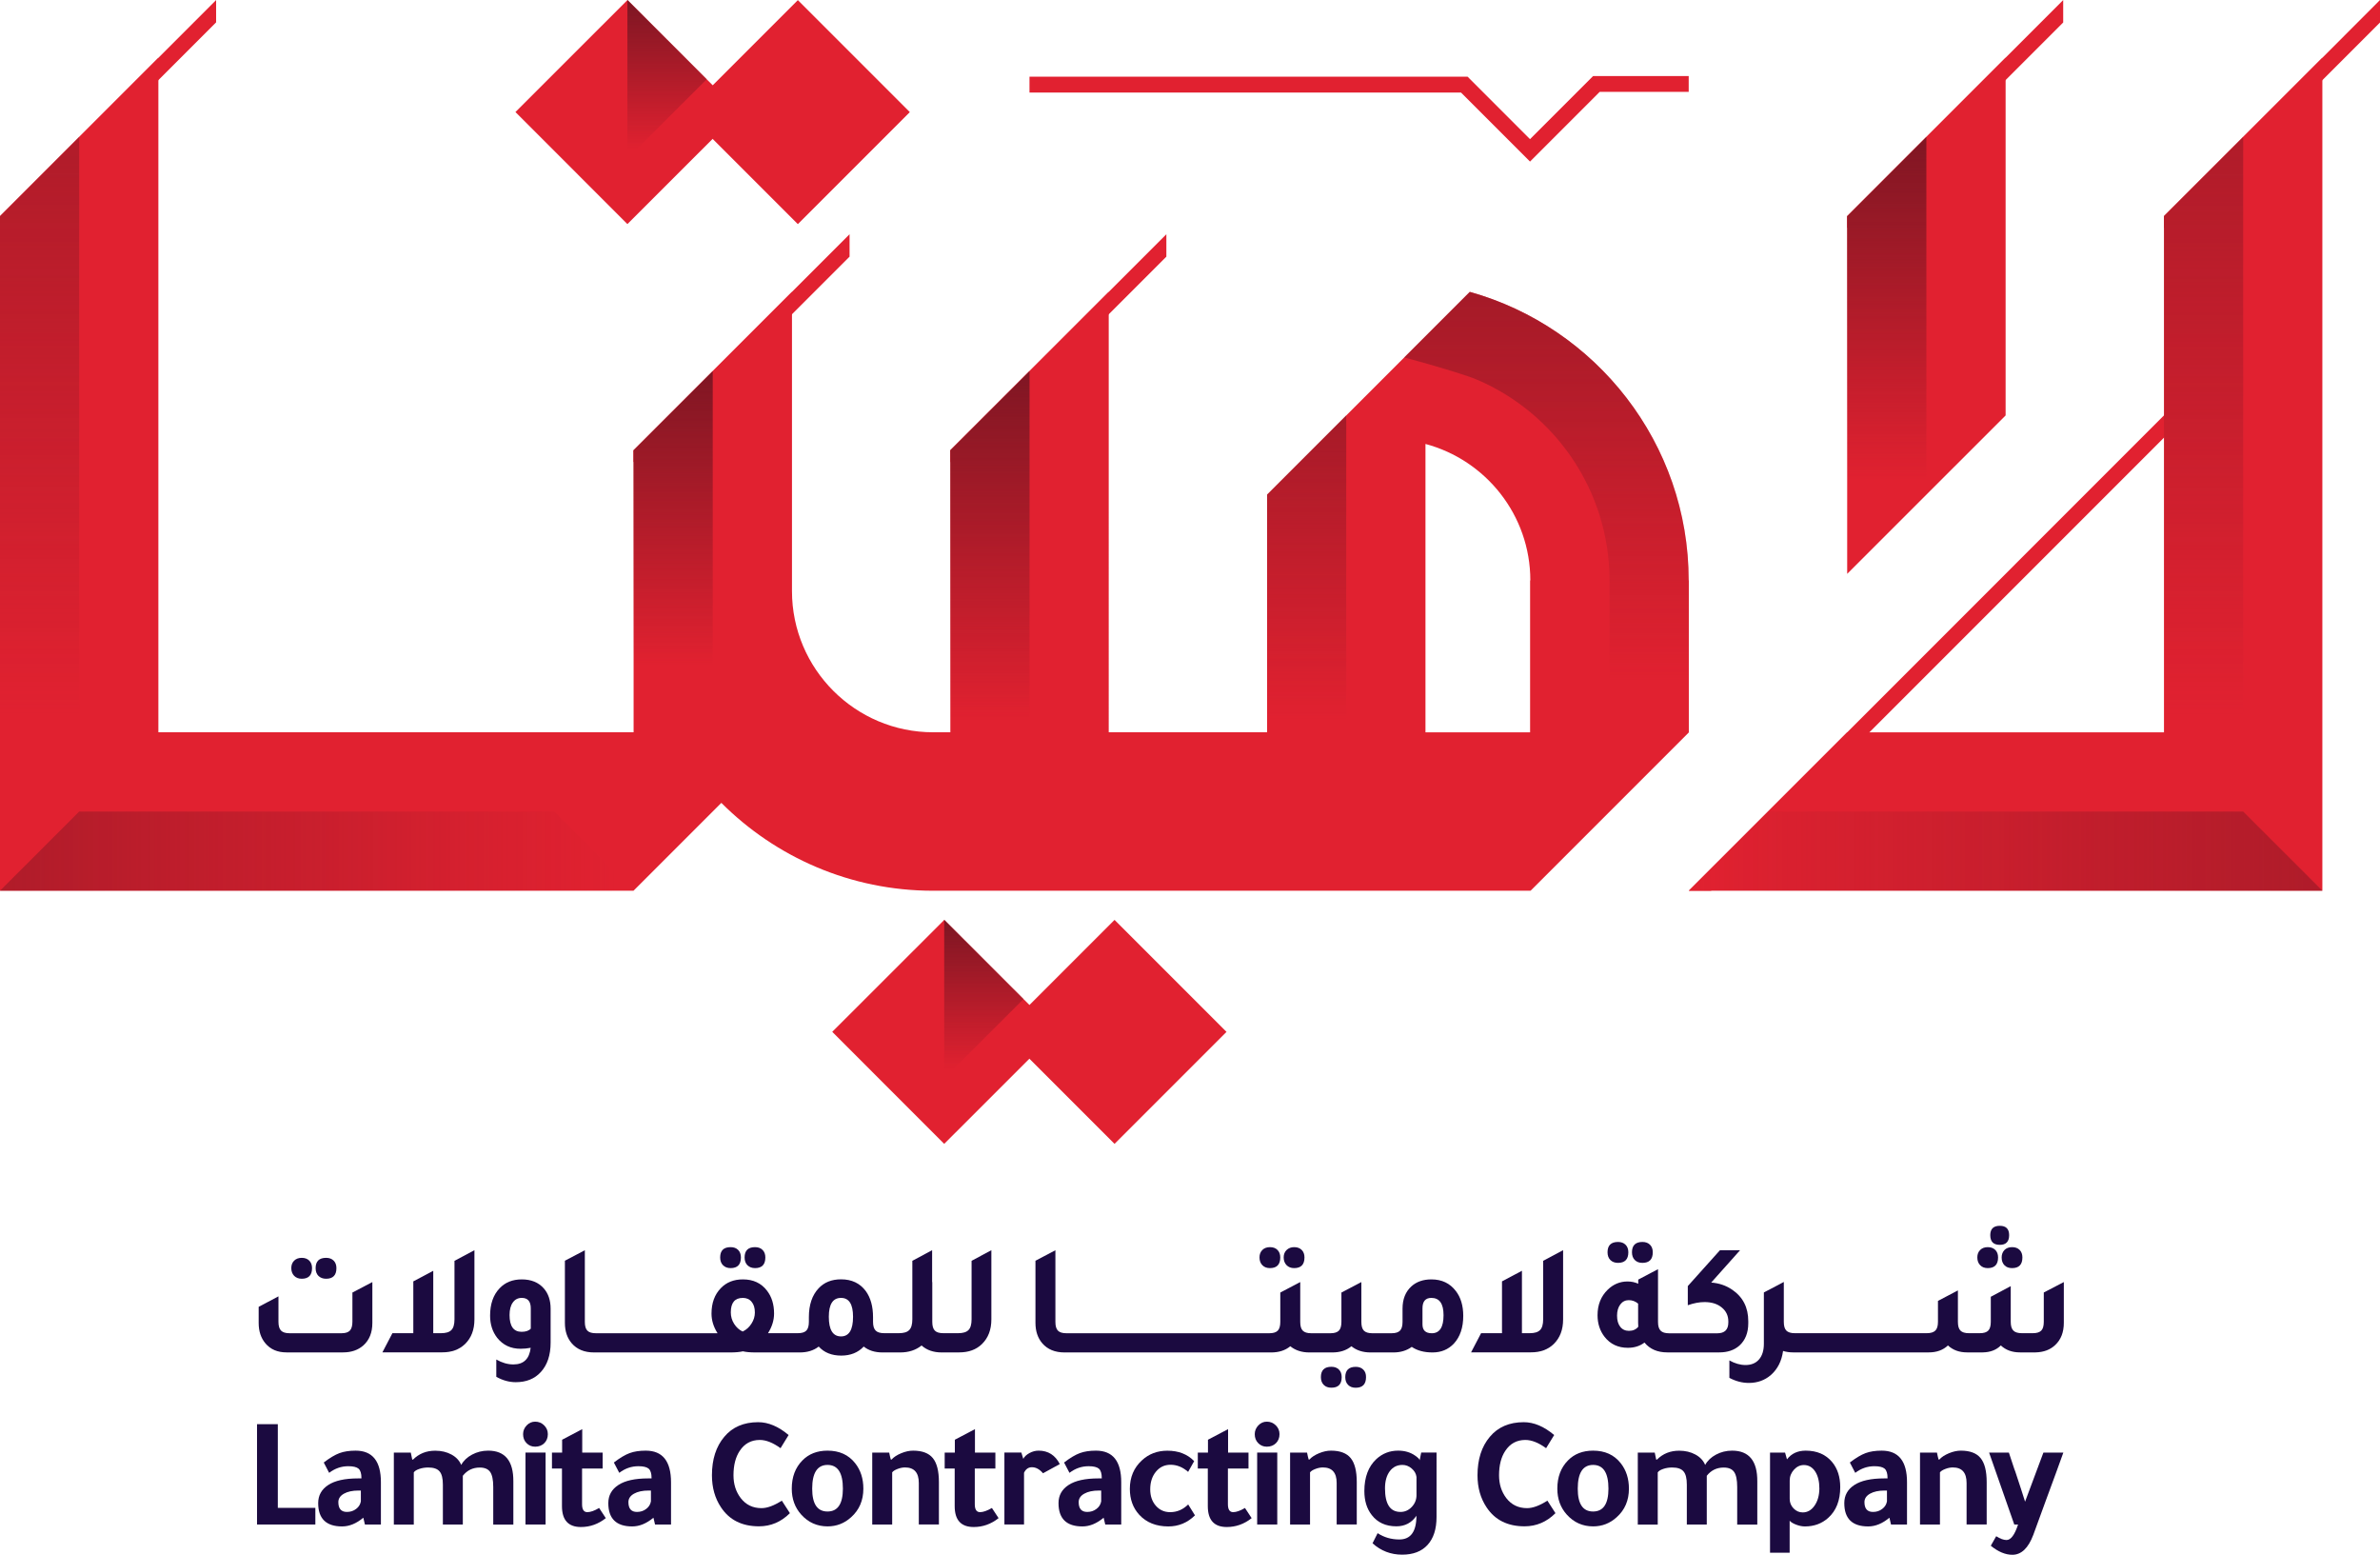 <svg xmlns="http://www.w3.org/2000/svg" xmlns:xlink="http://www.w3.org/1999/xlink" id="Layer_1" x="0px" y="0px" viewBox="0 0 445.12 290.7" style="enable-background:new 0 0 445.12 290.7;" xml:space="preserve"><style type="text/css">	.st0{fill:#E12130;}	.st1{fill:url(#SVGID_1_);}	.st2{fill:url(#SVGID_00000163031858594671405630000005791689471701241737_);}	.st3{fill:#1B0A40;}	.st4{opacity:0.5;}	.st5{fill:url(#SVGID_00000096056073354594622060000008403809373998753727_);}	.st6{fill:url(#SVGID_00000160172372308246486380000013554659053842144414_);}	.st7{fill:url(#SVGID_00000134235494804583123210000005124816860064624777_);}	.st8{fill:url(#SVGID_00000052097178136492043500000018261108367897399936_);}	.st9{fill:url(#SVGID_00000132081686231345744800000002093017553093414787_);}	.st10{fill:url(#SVGID_00000103228784065870412820000015559163613204529313_);}	.st11{opacity:0.6;}	.st12{fill:url(#SVGID_00000052809240863240744990000018360662929204772005_);}	.st13{fill:url(#SVGID_00000137823030084331628040000000050799136271535256_);}	.st14{opacity:0.6;fill:url(#SVGID_00000132088063617846886530000006960862243095963814_);}</style><g>	<path class="st0" d="M274.89,54.57l-8.29,8.29l0,0v0l-6.8,6.8l-8.01,8.01l-14.81,14.81v44.44h-29.62V54.58l-29.62,29.61v52.73  h-3.22c-14.56,0-26.4-11.84-26.4-26.4h0V54.58l-29.62,29.61v52.73H29.62V10.81L0,40.43v126.12h118.48l16.43-16.43  c10.14,10.14,24.15,16.43,39.6,16.43h3.22v0h108.48l29.62-29.62v-28.41C315.83,82.86,298.47,61.16,274.89,54.57z M266.6,136.93  V83.01c0,0,0,0,0,0c11.27,3.01,19.61,13.3,19.61,25.51v28.41H266.6z"></path>	<g>		<g>			<g>				<polygon class="st0" points="375.1,10.79 375.1,77.68 345.47,107.3 345.47,40.41 345.56,40.34 360.28,25.61     "></polygon>			</g>		</g>		<g>			<g>				<polygon class="st0" points="315.83,108.52 315.83,136.93 286.21,166.55 286.21,108.52     "></polygon>			</g>		</g>		<polygon class="st0" points="404.72,40.42 404.72,136.93 345.47,136.93 315.85,166.55 434.34,166.55 434.34,10.8   "></polygon>		<g>			<g>				<polyline class="st0" points="445.12,0 445.12,4.21 434.34,14.99 405.75,43.56 404.71,42.53 404.71,40.42 434.34,10.8     "></polyline>			</g>		</g>		<g>			<g>				<polygon class="st0" points="385.87,0.01 385.87,4.2 375.09,14.98 346.5,43.56 345.47,42.52 345.47,40.42 375.09,10.79     "></polygon>			</g>		</g>		<g>			<polygon class="st0" points="218.14,43.8 218.14,47.99 178.77,87.36 177.73,86.33 177.73,84.21    "></polygon>		</g>		<g>			<g>				<polygon class="st0" points="422.13,64.42 320,166.55 315.84,166.55 345.47,136.93 420.05,62.33     "></polygon>			</g>		</g>		<g>			<g>				<polygon class="st0" points="40.42,0.01 40.42,4.18 29.62,14.98 1.05,43.57 0,42.52 0,40.43     "></polygon>			</g>		</g>		<g>			<polygon class="st0" points="158.89,43.8 158.89,47.99 119.52,87.36 118.48,86.33 118.48,84.21    "></polygon>		</g>		<g>			<g>				<polygon class="st0" points="286.15,30.21 273.25,17.31 192.54,17.31 192.54,14.34 274.48,14.34 286.15,26.02 297.95,14.22      315.83,14.22 315.83,17.18 299.18,17.18     "></polygon>			</g>		</g>		<g>			<g>				<g>					<polygon class="st0" points="138.3,20.95 117.34,41.9 96.4,20.95 117.34,0.02 117.34,0.01 117.36,0.02 132.17,14.82      "></polygon>											<rect x="134.43" y="6.14" transform="matrix(0.707 -0.707 0.707 0.707 28.894 111.666)" class="st0" width="29.62" height="29.62"></rect>				</g>			</g>			<linearGradient id="SVGID_1_" gradientUnits="userSpaceOnUse" x1="124.757" y1="0.891" x2="124.757" y2="27.982">				<stop offset="0" style="stop-color:#7F1623"></stop>				<stop offset="1" style="stop-color:#7F1623;stop-opacity:0"></stop>			</linearGradient>			<polygon class="st1" points="132.17,14.82 117.34,29.63 117.34,0.02 117.36,0.02    "></polygon>		</g>		<g>			<g>				<g>					<polygon class="st0" points="197.55,192.93 176.59,213.88 155.65,192.93 176.59,172.01 176.59,171.99 176.61,172.01       191.42,186.8      "></polygon>											<rect x="193.68" y="178.13" transform="matrix(0.707 -0.707 0.707 0.707 -75.363 203.934)" class="st0" width="29.62" height="29.62"></rect>				</g>			</g>							<linearGradient id="SVGID_00000103962734993402082260000001257476375837181102_" gradientUnits="userSpaceOnUse" x1="184.006" y1="172.874" x2="184.006" y2="199.964">				<stop offset="0" style="stop-color:#7F1623"></stop>				<stop offset="1" style="stop-color:#7F1623;stop-opacity:0"></stop>			</linearGradient>			<polygon style="fill:url(#SVGID_00000103962734993402082260000001257476375837181102_);" points="191.42,186.8 176.59,201.61     176.59,172.01 176.61,172.01    "></polygon>		</g>	</g>	<g>		<polygon class="st3" points="51.96,266.29 48.07,266.29 48.07,285.05 58.98,285.05 58.98,281.94 51.96,281.94   "></polygon>		<path class="st3" d="M66.51,271.24c-1.17,0-2.17,0.15-3.01,0.46c-0.84,0.31-1.82,0.89-2.95,1.76c0.32,0.63,0.65,1.27,1.01,1.93   c1.09-0.83,2.28-1.24,3.58-1.24c0.93,0,1.57,0.16,1.93,0.47c0.35,0.32,0.53,0.9,0.53,1.75v0.06h-0.62c-2.47,0-4.34,0.41-5.6,1.24   c-1.24,0.81-1.87,1.94-1.87,3.38c0,2.9,1.49,4.36,4.47,4.36c1.34,0,2.67-0.54,3.97-1.63l0.3,1.27h2.99v-7.88   C71.25,273.22,69.67,271.24,66.51,271.24z M67.49,280.72c-0.1,0.57-0.39,1.05-0.89,1.42c-0.49,0.38-1.07,0.56-1.72,0.56   c-1.07,0-1.6-0.61-1.6-1.84c0-0.65,0.35-1.18,1.04-1.57s1.6-0.59,2.73-0.59h0.44V280.72z"></path>		<path class="st3" d="M91.3,271.24c-1.09,0-2.09,0.25-3.01,0.74c-0.92,0.49-1.6,1.14-2.03,1.93c-0.34-0.81-0.94-1.46-1.82-1.94   c-0.88-0.48-1.89-0.72-3.04-0.72c-1.66,0-3.04,0.55-4.15,1.66h-0.15l-0.27-1.3h-3.17v13.45h3.73v-9.75   c0.16-0.26,0.5-0.47,1.02-0.65c0.52-0.18,1.08-0.27,1.67-0.27c1.01,0,1.72,0.24,2.13,0.73c0.42,0.48,0.62,1.31,0.62,2.47v7.47   h3.73v-9.12c0.81-1.03,1.87-1.54,3.17-1.54c0.91,0,1.55,0.27,1.94,0.82c0.38,0.54,0.58,1.48,0.58,2.8v7.05h3.76v-8.06   C96.04,273.16,94.46,271.24,91.3,271.24z"></path>		<path class="st3" d="M100.09,265.82c-0.61,0-1.14,0.23-1.59,0.7c-0.44,0.46-0.67,1.01-0.67,1.64c0,0.67,0.21,1.23,0.64,1.67   c0.43,0.44,0.96,0.67,1.62,0.67c0.69,0,1.26-0.22,1.7-0.65s0.67-1,0.67-1.69c0-0.65-0.23-1.2-0.7-1.66   C101.3,266.05,100.74,265.82,100.09,265.82z"></path>		<rect x="98.28" y="271.6" class="st3" width="3.76" height="13.45"></rect>		<path class="st3" d="M109.84,282.74c-0.65,0-0.98-0.49-0.98-1.48v-6.67h3.85v-2.99h-3.82v-4.38c-1.52,0.79-2.77,1.45-3.76,1.98   v2.4h-1.9v2.99h1.87v7.02c0,2.61,1.18,3.91,3.55,3.91c1.7,0,3.25-0.55,4.65-1.66l-1.25-1.9   C111.18,282.48,110.44,282.74,109.84,282.74z"></path>		<path class="st3" d="M120.77,271.24c-1.17,0-2.17,0.15-3.01,0.46c-0.84,0.31-1.82,0.89-2.95,1.76c0.32,0.63,0.65,1.27,1.01,1.93   c1.09-0.83,2.28-1.24,3.58-1.24c0.93,0,1.57,0.16,1.93,0.47c0.35,0.32,0.53,0.9,0.53,1.75v0.06h-0.62c-2.47,0-4.34,0.41-5.6,1.24   c-1.24,0.81-1.87,1.94-1.87,3.38c0,2.9,1.49,4.36,4.47,4.36c1.34,0,2.67-0.54,3.97-1.63l0.3,1.27h2.99v-7.88   C125.5,273.22,123.93,271.24,120.77,271.24z M121.74,280.72c-0.1,0.57-0.39,1.05-0.89,1.42c-0.49,0.38-1.07,0.56-1.72,0.56   c-1.07,0-1.6-0.61-1.6-1.84c0-0.65,0.35-1.18,1.04-1.57s1.6-0.59,2.73-0.59h0.44V280.72z"></path>		<path class="st3" d="M142.42,281.99c-1.62,0-2.91-0.62-3.88-1.87c-0.91-1.19-1.36-2.61-1.36-4.27c0-1.88,0.39-3.4,1.16-4.56   c0.89-1.36,2.14-2.05,3.76-2.05c1.17,0,2.46,0.51,3.88,1.54l1.51-2.46c-1.9-1.6-3.79-2.4-5.69-2.4c-2.7,0-4.82,0.91-6.34,2.73   c-1.54,1.82-2.31,4.22-2.31,7.2c0,2.29,0.56,4.29,1.69,5.98c1.56,2.37,3.93,3.56,7.11,3.56c2.21,0,4.14-0.82,5.78-2.46l-1.51-2.34   C144.75,281.53,143.49,281.99,142.42,281.99z"></path>		<path class="st3" d="M154.77,271.24c-1.94,0-3.51,0.61-4.71,1.84c-1.32,1.34-1.98,3.1-1.98,5.27c0,1.92,0.59,3.54,1.78,4.86   c1.32,1.46,2.96,2.19,4.92,2.19c1.68,0,3.15-0.57,4.41-1.72c1.52-1.36,2.28-3.14,2.28-5.33c0-1.88-0.51-3.47-1.54-4.77   C158.7,272.02,156.98,271.24,154.77,271.24z M154.77,282.62c-1.92,0-2.87-1.42-2.87-4.27c0-2.96,0.96-4.44,2.87-4.44   c1.92,0,2.87,1.48,2.87,4.44C157.64,281.19,156.68,282.62,154.77,282.62z"></path>		<path class="st3" d="M170.78,271.24c-0.71,0-1.46,0.16-2.25,0.49c-0.79,0.33-1.38,0.72-1.78,1.17h-0.15   c-0.1-0.35-0.2-0.79-0.3-1.3h-3.17v13.45h3.73v-9.75c0.18-0.24,0.51-0.45,1.01-0.64c0.49-0.19,0.96-0.28,1.39-0.28   c1.72,0,2.58,0.97,2.58,2.9v7.76h3.76v-7.91c0-2.07-0.38-3.57-1.14-4.5C173.71,271.71,172.48,271.24,170.78,271.24z"></path>		<path class="st3" d="M183.29,282.74c-0.65,0-0.98-0.49-0.98-1.48v-6.67h3.85v-2.99h-3.82v-4.38c-1.52,0.79-2.78,1.45-3.76,1.98   v2.4h-1.9v2.99h1.87v7.02c0,2.61,1.18,3.91,3.56,3.91c1.7,0,3.25-0.55,4.65-1.66l-1.25-1.9   C184.62,282.48,183.88,282.74,183.29,282.74z"></path>		<path class="st3" d="M194.25,271.24c-0.59,0-1.17,0.15-1.73,0.46c-0.56,0.31-0.94,0.67-1.14,1.08l-0.36-1.19h-3.17v13.45h3.67   v-9.66c0.32-0.69,0.81-1.04,1.48-1.04c0.73,0,1.42,0.37,2.07,1.13l3.14-1.72C197.35,272.08,196.03,271.24,194.25,271.24z"></path>		<path class="st3" d="M204.97,271.24c-1.17,0-2.17,0.15-3.01,0.46c-0.84,0.31-1.82,0.89-2.95,1.76c0.32,0.63,0.65,1.27,1.01,1.93   c1.09-0.83,2.28-1.24,3.58-1.24c0.93,0,1.57,0.16,1.93,0.47c0.35,0.32,0.53,0.9,0.53,1.75v0.06h-0.62c-2.47,0-4.34,0.41-5.6,1.24   c-1.24,0.81-1.87,1.94-1.87,3.38c0,2.9,1.49,4.36,4.47,4.36c1.34,0,2.67-0.54,3.97-1.63l0.3,1.27h2.99v-7.88   C209.71,273.22,208.13,271.24,204.97,271.24z M205.95,280.72c-0.1,0.57-0.39,1.05-0.89,1.42c-0.49,0.38-1.07,0.56-1.72,0.56   c-1.07,0-1.6-0.61-1.6-1.84c0-0.65,0.35-1.18,1.04-1.57s1.6-0.59,2.73-0.59h0.44V280.72z"></path>		<path class="st3" d="M218.85,282.74c-1.09,0-1.98-0.4-2.68-1.2c-0.7-0.8-1.05-1.82-1.05-3.07c0-1.34,0.36-2.44,1.07-3.3   c0.71-0.86,1.62-1.29,2.73-1.29c1.18,0,2.28,0.44,3.29,1.33l1.13-2.01c-1.26-1.3-2.93-1.95-5.01-1.95c-1.88,0-3.47,0.6-4.77,1.81   c-1.5,1.38-2.25,3.16-2.25,5.33c0,1.94,0.58,3.55,1.75,4.83c1.34,1.46,3.16,2.19,5.45,2.19c1.92,0,3.57-0.69,4.98-2.07l-1.27-2.04   C221.26,282.25,220.15,282.74,218.85,282.74z"></path>		<path class="st3" d="M230.63,282.74c-0.65,0-0.98-0.49-0.98-1.48v-6.67h3.85v-2.99h-3.82v-4.38c-1.52,0.79-2.77,1.45-3.76,1.98   v2.4h-1.9v2.99h1.87v7.02c0,2.61,1.18,3.91,3.55,3.91c1.7,0,3.25-0.55,4.65-1.66l-1.25-1.9   C231.96,282.48,231.22,282.74,230.63,282.74z"></path>		<rect x="235.12" y="271.6" class="st3" width="3.76" height="13.45"></rect>		<path class="st3" d="M236.93,265.82c-0.61,0-1.14,0.23-1.59,0.7c-0.44,0.46-0.67,1.01-0.67,1.64c0,0.67,0.21,1.23,0.64,1.67   c0.43,0.44,0.96,0.67,1.62,0.67c0.69,0,1.26-0.22,1.7-0.65s0.67-1,0.67-1.69c0-0.65-0.23-1.2-0.7-1.66   C238.14,266.05,237.58,265.82,236.93,265.82z"></path>		<path class="st3" d="M248.93,271.24c-0.71,0-1.46,0.16-2.25,0.49c-0.79,0.33-1.38,0.72-1.78,1.17h-0.15   c-0.1-0.35-0.2-0.79-0.3-1.3h-3.17v13.45h3.73v-9.75c0.18-0.24,0.51-0.45,1.01-0.64c0.49-0.19,0.96-0.28,1.39-0.28   c1.72,0,2.58,0.97,2.58,2.9v7.76h3.76v-7.91c0-2.07-0.38-3.57-1.14-4.5C251.86,271.71,250.63,271.24,248.93,271.24z"></path>		<path class="st3" d="M265.51,273.05c0-0.2-0.29-0.49-0.86-0.89c-0.87-0.61-1.93-0.92-3.17-0.92c-1.56,0-2.91,0.52-4.06,1.57   c-1.5,1.4-2.25,3.4-2.25,5.98c0,1.82,0.46,3.32,1.39,4.5c1.08,1.4,2.62,2.1,4.59,2.1c1.62,0,2.87-0.66,3.76-1.98   c0,2.96-1.07,4.44-3.2,4.44c-1.5,0-2.85-0.39-4.06-1.18l-0.95,1.89c1.56,1.42,3.41,2.13,5.54,2.13c2.05,0,3.63-0.6,4.74-1.81   c1.13-1.23,1.69-2.97,1.69-5.24V271.6h-2.87L265.51,273.05z M264.92,279.56c0,0.85-0.3,1.59-0.89,2.21   c-0.59,0.62-1.29,0.93-2.1,0.93c-1.94,0-2.9-1.47-2.9-4.41c0-1.34,0.3-2.41,0.89-3.2c0.59-0.79,1.38-1.18,2.37-1.18   c0.63,0,1.21,0.22,1.73,0.67c0.52,0.44,0.82,0.97,0.9,1.58V279.56z"></path>		<path class="st3" d="M285.6,281.99c-1.62,0-2.91-0.62-3.88-1.87c-0.91-1.19-1.36-2.61-1.36-4.27c0-1.88,0.39-3.4,1.16-4.56   c0.89-1.36,2.14-2.05,3.76-2.05c1.17,0,2.46,0.51,3.88,1.54l1.51-2.46c-1.9-1.6-3.79-2.4-5.69-2.4c-2.7,0-4.82,0.91-6.34,2.73   c-1.54,1.82-2.31,4.22-2.31,7.2c0,2.29,0.56,4.29,1.69,5.98c1.56,2.37,3.93,3.56,7.11,3.56c2.21,0,4.14-0.82,5.78-2.46l-1.51-2.34   C287.93,281.53,286.67,281.99,285.6,281.99z"></path>		<path class="st3" d="M297.95,271.24c-1.94,0-3.51,0.61-4.71,1.84c-1.32,1.34-1.98,3.1-1.98,5.27c0,1.92,0.59,3.54,1.78,4.86   c1.32,1.46,2.96,2.19,4.92,2.19c1.68,0,3.15-0.57,4.41-1.72c1.52-1.36,2.28-3.14,2.28-5.33c0-1.88-0.51-3.47-1.54-4.77   C301.88,272.02,300.16,271.24,297.95,271.24z M297.95,282.62c-1.92,0-2.87-1.42-2.87-4.27c0-2.96,0.96-4.44,2.87-4.44   c1.92,0,2.87,1.48,2.87,4.44C300.82,281.19,299.86,282.62,297.95,282.62z"></path>		<path class="st3" d="M323.95,271.24c-1.09,0-2.09,0.25-3.01,0.74c-0.92,0.49-1.6,1.14-2.03,1.93c-0.34-0.81-0.94-1.46-1.82-1.94   c-0.88-0.48-1.89-0.72-3.04-0.72c-1.66,0-3.04,0.55-4.15,1.66h-0.15l-0.27-1.3h-3.17v13.45h3.73v-9.75   c0.16-0.26,0.5-0.47,1.02-0.65c0.52-0.18,1.08-0.27,1.67-0.27c1.01,0,1.72,0.24,2.13,0.73c0.42,0.48,0.62,1.31,0.62,2.47v7.47   h3.73v-9.12c0.81-1.03,1.87-1.54,3.17-1.54c0.91,0,1.55,0.27,1.94,0.82c0.38,0.54,0.58,1.48,0.58,2.8v7.05h3.76v-8.06   C328.69,273.16,327.11,271.24,323.95,271.24z"></path>		<path class="st3" d="M337.71,271.24c-1.5,0-2.67,0.54-3.5,1.63l-0.36-1.27h-2.81v18.72h3.67v-5.98c0.24,0.28,0.64,0.52,1.22,0.74   c0.57,0.22,1.12,0.33,1.63,0.33c1.72,0,3.17-0.53,4.36-1.6c1.5-1.34,2.25-3.26,2.25-5.75c0-1.9-0.5-3.46-1.51-4.68   C341.47,271.95,339.82,271.24,337.71,271.24z M339.37,281.52c-0.59,0.85-1.33,1.27-2.22,1.27c-0.65,0-1.22-0.25-1.7-0.74   c-0.48-0.49-0.73-1.09-0.73-1.78v-3.44c0-0.77,0.27-1.45,0.8-2.03c0.53-0.58,1.15-0.87,1.84-0.87c0.89,0,1.59,0.4,2.12,1.2   c0.52,0.8,0.79,1.87,0.79,3.21C340.25,279.61,339.96,280.67,339.37,281.52z"></path>		<path class="st3" d="M351.93,271.24c-1.17,0-2.17,0.15-3.01,0.46c-0.84,0.31-1.82,0.89-2.95,1.76c0.32,0.63,0.65,1.27,1.01,1.93   c1.09-0.83,2.28-1.24,3.58-1.24c0.93,0,1.57,0.16,1.93,0.47c0.35,0.32,0.53,0.9,0.53,1.75v0.06h-0.62c-2.47,0-4.34,0.41-5.6,1.24   c-1.24,0.81-1.87,1.94-1.87,3.38c0,2.9,1.49,4.36,4.47,4.36c1.34,0,2.67-0.54,3.97-1.63l0.3,1.27h2.99v-7.88   C356.67,273.22,355.09,271.24,351.93,271.24z M352.91,280.72c-0.1,0.57-0.39,1.05-0.89,1.42c-0.49,0.38-1.07,0.56-1.72,0.56   c-1.07,0-1.6-0.61-1.6-1.84c0-0.65,0.35-1.18,1.04-1.57s1.6-0.59,2.73-0.59h0.44V280.72z"></path>		<path class="st3" d="M366.74,271.24c-0.71,0-1.46,0.16-2.25,0.49c-0.79,0.33-1.38,0.72-1.78,1.17h-0.15   c-0.1-0.35-0.2-0.79-0.3-1.3h-3.17v13.45h3.73v-9.75c0.18-0.24,0.51-0.45,1.01-0.64c0.49-0.19,0.96-0.28,1.39-0.28   c1.72,0,2.58,0.97,2.58,2.9v7.76h3.76v-7.91c0-2.07-0.38-3.57-1.14-4.5C369.67,271.71,368.44,271.24,366.74,271.24z"></path>		<path class="st3" d="M378.74,280.78c-0.37-1.2-0.99-3.09-1.84-5.66l-0.18-0.47c-0.46-1.38-0.79-2.4-1.01-3.05h-3.7l4.71,13.45   h0.71c-0.63,1.94-1.35,2.9-2.16,2.9c-0.55,0-1.19-0.24-1.93-0.71c-0.28,0.51-0.61,1.11-1.01,1.78c1.38,1.13,2.73,1.69,4.03,1.69   c1.68,0,2.98-1.24,3.91-3.7c0.57-1.54,1.36-3.7,2.37-6.49c1.38-3.73,2.47-6.7,3.26-8.92h-3.73L378.74,280.78z"></path>		<path class="st3" d="M56.43,239.1c1.28,0,1.93-0.66,1.93-1.98c0-0.59-0.17-1.06-0.52-1.41c-0.35-0.35-0.82-0.52-1.41-0.52   c-0.59,0-1.07,0.18-1.42,0.53c-0.36,0.36-0.53,0.82-0.53,1.39c0,0.59,0.18,1.07,0.53,1.44C55.36,238.91,55.84,239.1,56.43,239.1z"></path>		<path class="st3" d="M60.99,239.1c1.28,0,1.93-0.66,1.93-1.98c0-0.59-0.17-1.06-0.52-1.41s-0.81-0.52-1.41-0.52   c-1.3,0-1.96,0.64-1.96,1.93c0,0.61,0.18,1.1,0.53,1.45C59.92,238.92,60.4,239.1,60.99,239.1z"></path>		<path class="st3" d="M53.58,252.87h10.58c1.54,0,2.8-0.43,3.79-1.3c1.13-1.01,1.69-2.41,1.69-4.21v-7.64l-3.73,1.96v5.45   c0,0.77-0.16,1.32-0.47,1.66c-0.32,0.34-0.85,0.5-1.6,0.5h-9.66c-0.75,0-1.29-0.16-1.61-0.49c-0.33-0.33-0.49-0.88-0.49-1.67   v-4.74l-3.7,1.96v3.02c0,1.56,0.43,2.83,1.27,3.82C50.59,252.31,51.91,252.87,53.58,252.87z"></path>		<path class="st3" d="M86.98,251.3c1.17-1.15,1.75-2.68,1.75-4.59v-12.95L85,235.75v10.93c0,0.95-0.19,1.62-0.58,2.01   c-0.39,0.4-1.03,0.59-1.94,0.59h-1.45v-11.67l-3.73,1.98v9.69h-3.91l-1.87,3.58h11.17C84.46,252.87,85.89,252.35,86.98,251.3z"></path>		<path class="st3" d="M97.59,239.22c-1.72,0-3.1,0.55-4.15,1.66c-1.19,1.24-1.78,2.95-1.78,5.12c0,1.62,0.44,3,1.33,4.15   c1.09,1.36,2.54,2.04,4.36,2.04c0.65,0,1.28-0.06,1.9-0.18c-0.24,2.07-1.31,3.11-3.23,3.11c-1.07,0-2.13-0.31-3.2-0.92v3.23   c1.18,0.67,2.4,1.01,3.64,1.01c1.97,0,3.53-0.63,4.68-1.89c1.23-1.34,1.84-3.18,1.84-5.51v-6.34c0-1.56-0.43-2.83-1.27-3.79   C100.72,239.78,99.34,239.22,97.59,239.22z M99.27,248.43c-0.36,0.39-0.93,0.59-1.72,0.59c-1.5,0-2.25-1.05-2.25-3.14   c0-0.99,0.2-1.77,0.61-2.34c0.4-0.57,0.96-0.86,1.67-0.86c1.13,0,1.69,0.65,1.69,1.96V248.43z"></path>		<path class="st3" d="M141.21,237.11c1.28,0,1.93-0.66,1.93-1.99c0-0.59-0.17-1.06-0.52-1.41c-0.35-0.35-0.81-0.52-1.41-0.52   c-1.3,0-1.95,0.64-1.95,1.93c0,0.61,0.18,1.1,0.53,1.45S140.62,237.11,141.21,237.11z"></path>		<path class="st3" d="M136.64,237.11c1.28,0,1.93-0.66,1.93-1.99c0-0.59-0.17-1.06-0.52-1.41c-0.35-0.35-0.81-0.52-1.41-0.52   c-1.3,0-1.95,0.64-1.95,1.93c0,0.61,0.18,1.1,0.53,1.45C135.58,236.93,136.05,237.11,136.64,237.11z"></path>		<path class="st3" d="M179.39,252.87c1.78,0,3.2-0.52,4.27-1.57c1.17-1.15,1.75-2.68,1.75-4.59v-12.95l-3.7,1.99v10.93   c0,0.95-0.19,1.62-0.58,2.01c-0.38,0.4-1.03,0.59-1.94,0.59h-2.76c-0.75,0-1.28-0.16-1.6-0.49c-0.32-0.33-0.47-0.87-0.47-1.64   v-7.44l-0.03,0.03v-5.98l-3.7,1.99v10.93c0,0.95-0.19,1.62-0.58,2.01c-0.38,0.4-1.03,0.59-1.94,0.59h-2.73   c-0.75,0-1.29-0.16-1.61-0.49c-0.33-0.33-0.49-0.87-0.49-1.64v-0.86c0-2.01-0.45-3.64-1.36-4.89c-1.09-1.46-2.63-2.19-4.62-2.19   c-1.76,0-3.16,0.56-4.21,1.69c-1.2,1.28-1.81,3.08-1.81,5.39v0.86c0,0.77-0.16,1.32-0.47,1.64c-0.32,0.33-0.85,0.49-1.6,0.49   h-5.57c0.75-1.2,1.13-2.43,1.13-3.67c0-1.72-0.44-3.15-1.33-4.29c-1.07-1.4-2.57-2.1-4.5-2.1c-1.7,0-3.07,0.54-4.12,1.63   c-1.17,1.2-1.75,2.79-1.75,4.77c0,1.25,0.37,2.47,1.13,3.67h-22.75c-0.75,0-1.28-0.16-1.6-0.49c-0.32-0.33-0.47-0.87-0.47-1.64   v-13.39l-3.73,1.96v11.61c0,1.56,0.43,2.84,1.27,3.82c0.99,1.15,2.38,1.72,4.18,1.72h25.48c0.97,0,1.76-0.07,2.37-0.21   c0.57,0.14,1.36,0.21,2.37,0.21h8.27c1.4,0,2.58-0.36,3.53-1.1c1.03,1.13,2.43,1.69,4.21,1.69c1.74,0,3.14-0.56,4.21-1.69   c0.91,0.73,2.07,1.1,3.5,1.1h3.32c1.58,0,2.91-0.43,4-1.3c0.97,0.87,2.22,1.3,3.76,1.3H179.39z M140.54,247.5   c-0.42,0.66-0.97,1.15-1.64,1.47c-0.65-0.3-1.18-0.78-1.6-1.44c-0.42-0.66-0.62-1.38-0.62-2.15c0-1.8,0.75-2.7,2.25-2.7   c0.69,0,1.24,0.24,1.64,0.73c0.41,0.48,0.61,1.15,0.61,2C141.18,246.14,140.97,246.83,140.54,247.5z M157.29,249.88   c-1.52,0-2.28-1.23-2.28-3.67c0-2.35,0.76-3.53,2.28-3.53c1.5,0,2.25,1.17,2.25,3.53C159.54,248.66,158.79,249.88,157.29,249.88z"></path>		<path class="st3" d="M237.51,237.11c1.28,0,1.93-0.66,1.93-1.99c0-0.59-0.17-1.06-0.52-1.41c-0.35-0.35-0.81-0.52-1.41-0.52   c-0.59,0-1.07,0.18-1.42,0.53c-0.36,0.36-0.53,0.82-0.53,1.39c0,0.61,0.18,1.1,0.53,1.45   C236.44,236.93,236.92,237.11,237.51,237.11z"></path>		<path class="st3" d="M242.04,237.11c1.28,0,1.93-0.66,1.93-1.99c0-0.59-0.17-1.06-0.52-1.41c-0.35-0.35-0.81-0.52-1.41-0.52   c-0.57,0-1.04,0.18-1.41,0.53c-0.37,0.36-0.55,0.82-0.55,1.39c0,0.59,0.18,1.07,0.53,1.44   C240.98,236.93,241.45,237.11,242.04,237.11z"></path>		<path class="st3" d="M250.93,257.49c0-0.59-0.17-1.06-0.52-1.41c-0.35-0.35-0.81-0.52-1.41-0.52c-1.3,0-1.96,0.64-1.96,1.93   c0,0.61,0.18,1.1,0.53,1.45c0.36,0.36,0.83,0.53,1.42,0.53C250.29,259.48,250.93,258.82,250.93,257.49z"></path>		<path class="st3" d="M254.97,256.09c-0.35-0.35-0.81-0.52-1.41-0.52c-1.3,0-1.96,0.64-1.96,1.93c0,0.61,0.18,1.1,0.53,1.45   c0.36,0.36,0.83,0.53,1.42,0.53c1.28,0,1.93-0.66,1.93-1.98C255.49,256.9,255.32,256.43,254.97,256.09z"></path>		<path class="st3" d="M267.7,239.22c-1.52,0-2.77,0.43-3.73,1.3c-1.11,1.01-1.66,2.4-1.66,4.18v2.46c0,0.77-0.16,1.32-0.47,1.64   c-0.32,0.33-0.85,0.49-1.6,0.49h-3.56c-0.75,0-1.28-0.16-1.6-0.49c-0.32-0.33-0.47-0.87-0.47-1.64v-7.44l-3.73,1.96v5.48   c0,0.77-0.16,1.32-0.47,1.64c-0.32,0.33-0.85,0.49-1.6,0.49h-3.56c-0.75,0-1.28-0.16-1.6-0.49c-0.32-0.33-0.47-0.87-0.47-1.64   v-7.44l-3.73,1.96v5.48c0,0.77-0.16,1.32-0.47,1.64c-0.32,0.33-0.85,0.49-1.6,0.49h-37.92c-0.75,0-1.28-0.16-1.6-0.49   c-0.32-0.33-0.47-0.87-0.47-1.64v-13.39l-3.73,1.96v11.61c0,1.56,0.43,2.84,1.27,3.82c0.99,1.15,2.38,1.72,4.18,1.72h38.63   c1.44,0,2.64-0.38,3.58-1.16c0.95,0.77,2.14,1.16,3.58,1.16h4.27c1.44,0,2.64-0.38,3.58-1.16c0.95,0.77,2.14,1.16,3.58,1.16h4.27   c1.34,0,2.49-0.35,3.44-1.04c1.01,0.69,2.3,1.04,3.88,1.04c1.62,0,2.95-0.55,4-1.66c1.16-1.26,1.75-2.99,1.75-5.18   c0-1.9-0.46-3.45-1.39-4.65C271.17,239.94,269.65,239.22,267.7,239.22z M267.79,249.29c-1.17,0-1.75-0.55-1.75-1.66v-2.99   c0-1.3,0.55-1.96,1.66-1.96c1.52,0,2.28,1.08,2.28,3.23C269.98,248.16,269.25,249.29,267.79,249.29z"></path>		<path class="st3" d="M290.59,251.3c1.17-1.15,1.75-2.68,1.75-4.59v-12.95l-3.73,1.99v10.93c0,0.95-0.19,1.62-0.58,2.01   c-0.39,0.4-1.03,0.59-1.94,0.59h-1.45v-11.67l-3.73,1.98v9.69h-3.91l-1.87,3.58h11.17C288.07,252.87,289.51,252.35,290.59,251.3z"></path>		<path class="st3" d="M307.18,236.13c1.28,0,1.93-0.66,1.93-1.98c0-0.59-0.17-1.06-0.52-1.41c-0.35-0.35-0.82-0.52-1.41-0.52   c-1.3,0-1.96,0.64-1.96,1.93c0,0.61,0.18,1.1,0.53,1.45C306.11,235.96,306.58,236.13,307.18,236.13z"></path>		<path class="st3" d="M302.61,236.13c1.28,0,1.93-0.66,1.93-1.98c0-0.59-0.17-1.06-0.52-1.41c-0.35-0.35-0.82-0.52-1.41-0.52   c-1.3,0-1.96,0.64-1.96,1.93c0,0.61,0.18,1.1,0.53,1.45C301.55,235.96,302.02,236.13,302.61,236.13z"></path>		<path class="st3" d="M304.45,252.01c1.22,0,2.26-0.33,3.11-0.98c1.01,1.23,2.43,1.84,4.27,1.84h9.72c1.54,0,2.79-0.42,3.76-1.27   c1.11-1.01,1.66-2.4,1.66-4.18v-0.39c0-2.57-1.01-4.53-3.02-5.89c-1.13-0.77-2.43-1.22-3.91-1.33l5.39-6.04h-3.76l-6.01,6.7v3.58   c1.11-0.39,2.15-0.59,3.14-0.59c1.32,0,2.4,0.34,3.21,1.01c0.82,0.67,1.23,1.54,1.23,2.61v0.18c0,1.36-0.69,2.04-2.07,2.04h-8.98   c-0.75,0-1.29-0.16-1.61-0.49c-0.33-0.33-0.49-0.87-0.49-1.64v-9.86l-3.7,1.95v0.77c-0.61-0.28-1.28-0.42-2.01-0.42   c-1.4,0-2.64,0.51-3.7,1.54c-1.26,1.23-1.9,2.81-1.9,4.77c0,1.58,0.45,2.93,1.33,4.06C301.18,251.33,302.63,252.01,304.45,252.01z    M303.04,243.9c0.4-0.53,0.93-0.8,1.58-0.8c0.65,0,1.24,0.22,1.75,0.65v3.58c0,0.34,0.01,0.58,0.03,0.74   c-0.41,0.51-1,0.77-1.75,0.77c-0.69,0-1.24-0.26-1.63-0.77c-0.4-0.51-0.59-1.2-0.59-2.07S302.64,244.43,303.04,243.9z"></path>		<path class="st3" d="M374.01,232.76c1.17,0,1.75-0.6,1.75-1.81c0-1.17-0.58-1.75-1.75-1.75c-1.18,0-1.78,0.58-1.78,1.75   C372.23,232.16,372.82,232.76,374.01,232.76z"></path>		<path class="st3" d="M374.36,235.13c0,0.61,0.18,1.1,0.53,1.45c0.35,0.36,0.83,0.53,1.42,0.53c1.28,0,1.93-0.66,1.93-1.99   c0-0.59-0.17-1.06-0.52-1.41c-0.35-0.35-0.81-0.52-1.41-0.52c-0.59,0-1.07,0.18-1.42,0.53   C374.54,234.09,374.36,234.55,374.36,235.13z"></path>		<path class="st3" d="M382.24,241.67v5.48c0,0.77-0.16,1.32-0.47,1.64c-0.32,0.33-0.85,0.49-1.6,0.49h-2.01   c-0.75,0-1.29-0.16-1.61-0.49c-0.33-0.33-0.49-0.87-0.49-1.64v-6.67l-3.73,1.99v4.68c0,0.77-0.16,1.32-0.47,1.64   c-0.32,0.33-0.85,0.49-1.6,0.49h-2.01c-0.75,0-1.28-0.16-1.6-0.49c-0.32-0.33-0.47-0.87-0.47-1.64v-5.87l-3.73,1.96v3.91   c0,0.77-0.16,1.32-0.49,1.64c-0.33,0.33-0.87,0.49-1.62,0.49h-24.65c-0.75,0-1.28-0.16-1.6-0.49c-0.32-0.33-0.47-0.87-0.47-1.64   v-7.44l-0.03,0.03v-0.03l-1.27,0.68l-2.43,1.27v9.6c0,1.24-0.3,2.22-0.9,2.92c-0.6,0.7-1.45,1.05-2.53,1.05   c-0.99,0-1.99-0.29-3.02-0.86v3.26c1.18,0.63,2.4,0.95,3.64,0.95c1.6,0,2.97-0.49,4.12-1.48c1.26-1.11,2.02-2.61,2.28-4.5   c0.57,0.18,1.19,0.27,1.87,0.27h25.39c1.46,0,2.66-0.43,3.58-1.3c0.93,0.87,2.12,1.3,3.58,1.3h2.93c1.4-0.02,2.53-0.45,3.38-1.3   c0.93,0.87,2.12,1.3,3.58,1.3h2.93c1.52-0.04,2.74-0.5,3.67-1.39c1.07-1.01,1.6-2.39,1.6-4.15v-7.61L382.24,241.67z"></path>		<path class="st3" d="M371.76,237.11c1.28,0,1.93-0.66,1.93-1.99c0-0.59-0.17-1.06-0.52-1.41c-0.35-0.35-0.82-0.52-1.41-0.52   c-0.59,0-1.07,0.18-1.42,0.53c-0.36,0.36-0.53,0.82-0.53,1.39c0,0.61,0.18,1.1,0.53,1.45   C370.69,236.93,371.16,237.11,371.76,237.11z"></path>	</g>	<g>		<g class="st4">							<linearGradient id="SVGID_00000078011821296445807850000006613742201850147511_" gradientUnits="userSpaceOnUse" x1="412.127" y1="25.612" x2="412.127" y2="133.707">				<stop offset="0" style="stop-color:#7F1623"></stop>				<stop offset="1" style="stop-color:#7F1623;stop-opacity:0"></stop>			</linearGradient>			<polygon style="fill:url(#SVGID_00000078011821296445807850000006613742201850147511_);" points="419.53,25.61 419.53,136.92     404.72,136.92 404.72,40.42    "></polygon>		</g>		<g class="st4">							<linearGradient id="SVGID_00000070835746318784308750000006058839556107640488_" gradientUnits="userSpaceOnUse" x1="315.847" y1="159.144" x2="430.921" y2="159.144">				<stop offset="0" style="stop-color:#7F1623;stop-opacity:0"></stop>				<stop offset="1" style="stop-color:#7F1623"></stop>			</linearGradient>			<polygon style="fill:url(#SVGID_00000070835746318784308750000006058839556107640488_);" points="434.35,166.55 315.85,166.55     330.66,151.74 419.53,151.74 433.83,166.03    "></polygon>		</g>		<g class="st4">							<linearGradient id="SVGID_00000173163090325907720980000009467575793391050675_" gradientUnits="userSpaceOnUse" x1="0" y1="159.144" x2="115.074" y2="159.144">				<stop offset="0" style="stop-color:#7F1623"></stop>				<stop offset="1" style="stop-color:#7F1623;stop-opacity:0"></stop>			</linearGradient>			<polygon style="fill:url(#SVGID_00000173163090325907720980000009467575793391050675_);" points="118.5,166.55 0,166.55     14.81,151.74 103.69,151.74 117.98,166.03    "></polygon>		</g>		<g class="st4">							<linearGradient id="SVGID_00000165926285524559391390000010009793362999185334_" gradientUnits="userSpaceOnUse" x1="7.406" y1="25.395" x2="7.406" y2="133.65">				<stop offset="0" style="stop-color:#7F1623"></stop>				<stop offset="1" style="stop-color:#7F1623;stop-opacity:0"></stop>			</linearGradient>			<polygon style="fill:url(#SVGID_00000165926285524559391390000010009793362999185334_);" points="14.81,25.61 14.81,136.92     0,136.92 0,40.42    "></polygon>		</g>		<g>							<linearGradient id="SVGID_00000009584770643266825610000013938426614272730299_" gradientUnits="userSpaceOnUse" x1="352.878" y1="25.395" x2="352.878" y2="89.918">				<stop offset="0" style="stop-color:#7F1623"></stop>				<stop offset="1" style="stop-color:#7F1623;stop-opacity:0"></stop>			</linearGradient>			<polygon style="fill:url(#SVGID_00000009584770643266825610000013938426614272730299_);" points="360.28,25.61 360.28,92.49     345.47,107.3 345.47,40.41 345.56,40.34    "></polygon>		</g>		<g>							<linearGradient id="SVGID_00000093872948931891312420000006008540070622630046_" gradientUnits="userSpaceOnUse" x1="185.144" y1="69.154" x2="185.144" y2="134.742">				<stop offset="0" style="stop-color:#7F1623"></stop>				<stop offset="1" style="stop-color:#7F1623;stop-opacity:0"></stop>			</linearGradient>			<polygon style="fill:url(#SVGID_00000093872948931891312420000006008540070622630046_);" points="192.55,69.4 192.55,136.92     177.74,136.92 177.74,84.19    "></polygon>		</g>		<g class="st11">							<linearGradient id="SVGID_00000119836883429256657310000014292460566334696880_" gradientUnits="userSpaceOnUse" x1="244.378" y1="78.022" x2="244.378" y2="134.505">				<stop offset="0" style="stop-color:#7F1623"></stop>				<stop offset="1" style="stop-color:#7F1623;stop-opacity:0"></stop>			</linearGradient>			<polygon style="fill:url(#SVGID_00000119836883429256657310000014292460566334696880_);" points="251.78,77.68 251.78,136.93     236.97,136.93 236.97,92.49    "></polygon>		</g>		<g>							<linearGradient id="SVGID_00000129165561763148105660000002515264180662171269_" gradientUnits="userSpaceOnUse" x1="125.896" y1="69.518" x2="125.896" y2="124.392">				<stop offset="0" style="stop-color:#7F1623"></stop>				<stop offset="1" style="stop-color:#7F1623;stop-opacity:0"></stop>			</linearGradient>			<polygon style="fill:url(#SVGID_00000129165561763148105660000002515264180662171269_);" points="133.3,69.4 133.3,136.93     118.49,136.93 118.49,84.19    "></polygon>		</g>					<linearGradient id="SVGID_00000121970292110219727070000014456737514507217035_" gradientUnits="userSpaceOnUse" x1="289.23" y1="56.24" x2="289.23" y2="127.38">			<stop offset="0" style="stop-color:#7F1623"></stop>			<stop offset="1" style="stop-color:#7F1623;stop-opacity:0"></stop>		</linearGradient>		<path style="opacity:0.6;fill:url(#SVGID_00000121970292110219727070000014456737514507217035_);" d="M315.83,108.52v28.41   l-14.81,14.81v-43.22c0-16.8-10.21-31.27-24.69-37.49c-2.15-0.93-9.09-2.99-13.7-4.19l3.97-3.97l8.29-8.29   C298.47,61.16,315.83,82.86,315.83,108.52z"></path>	</g></g></svg>